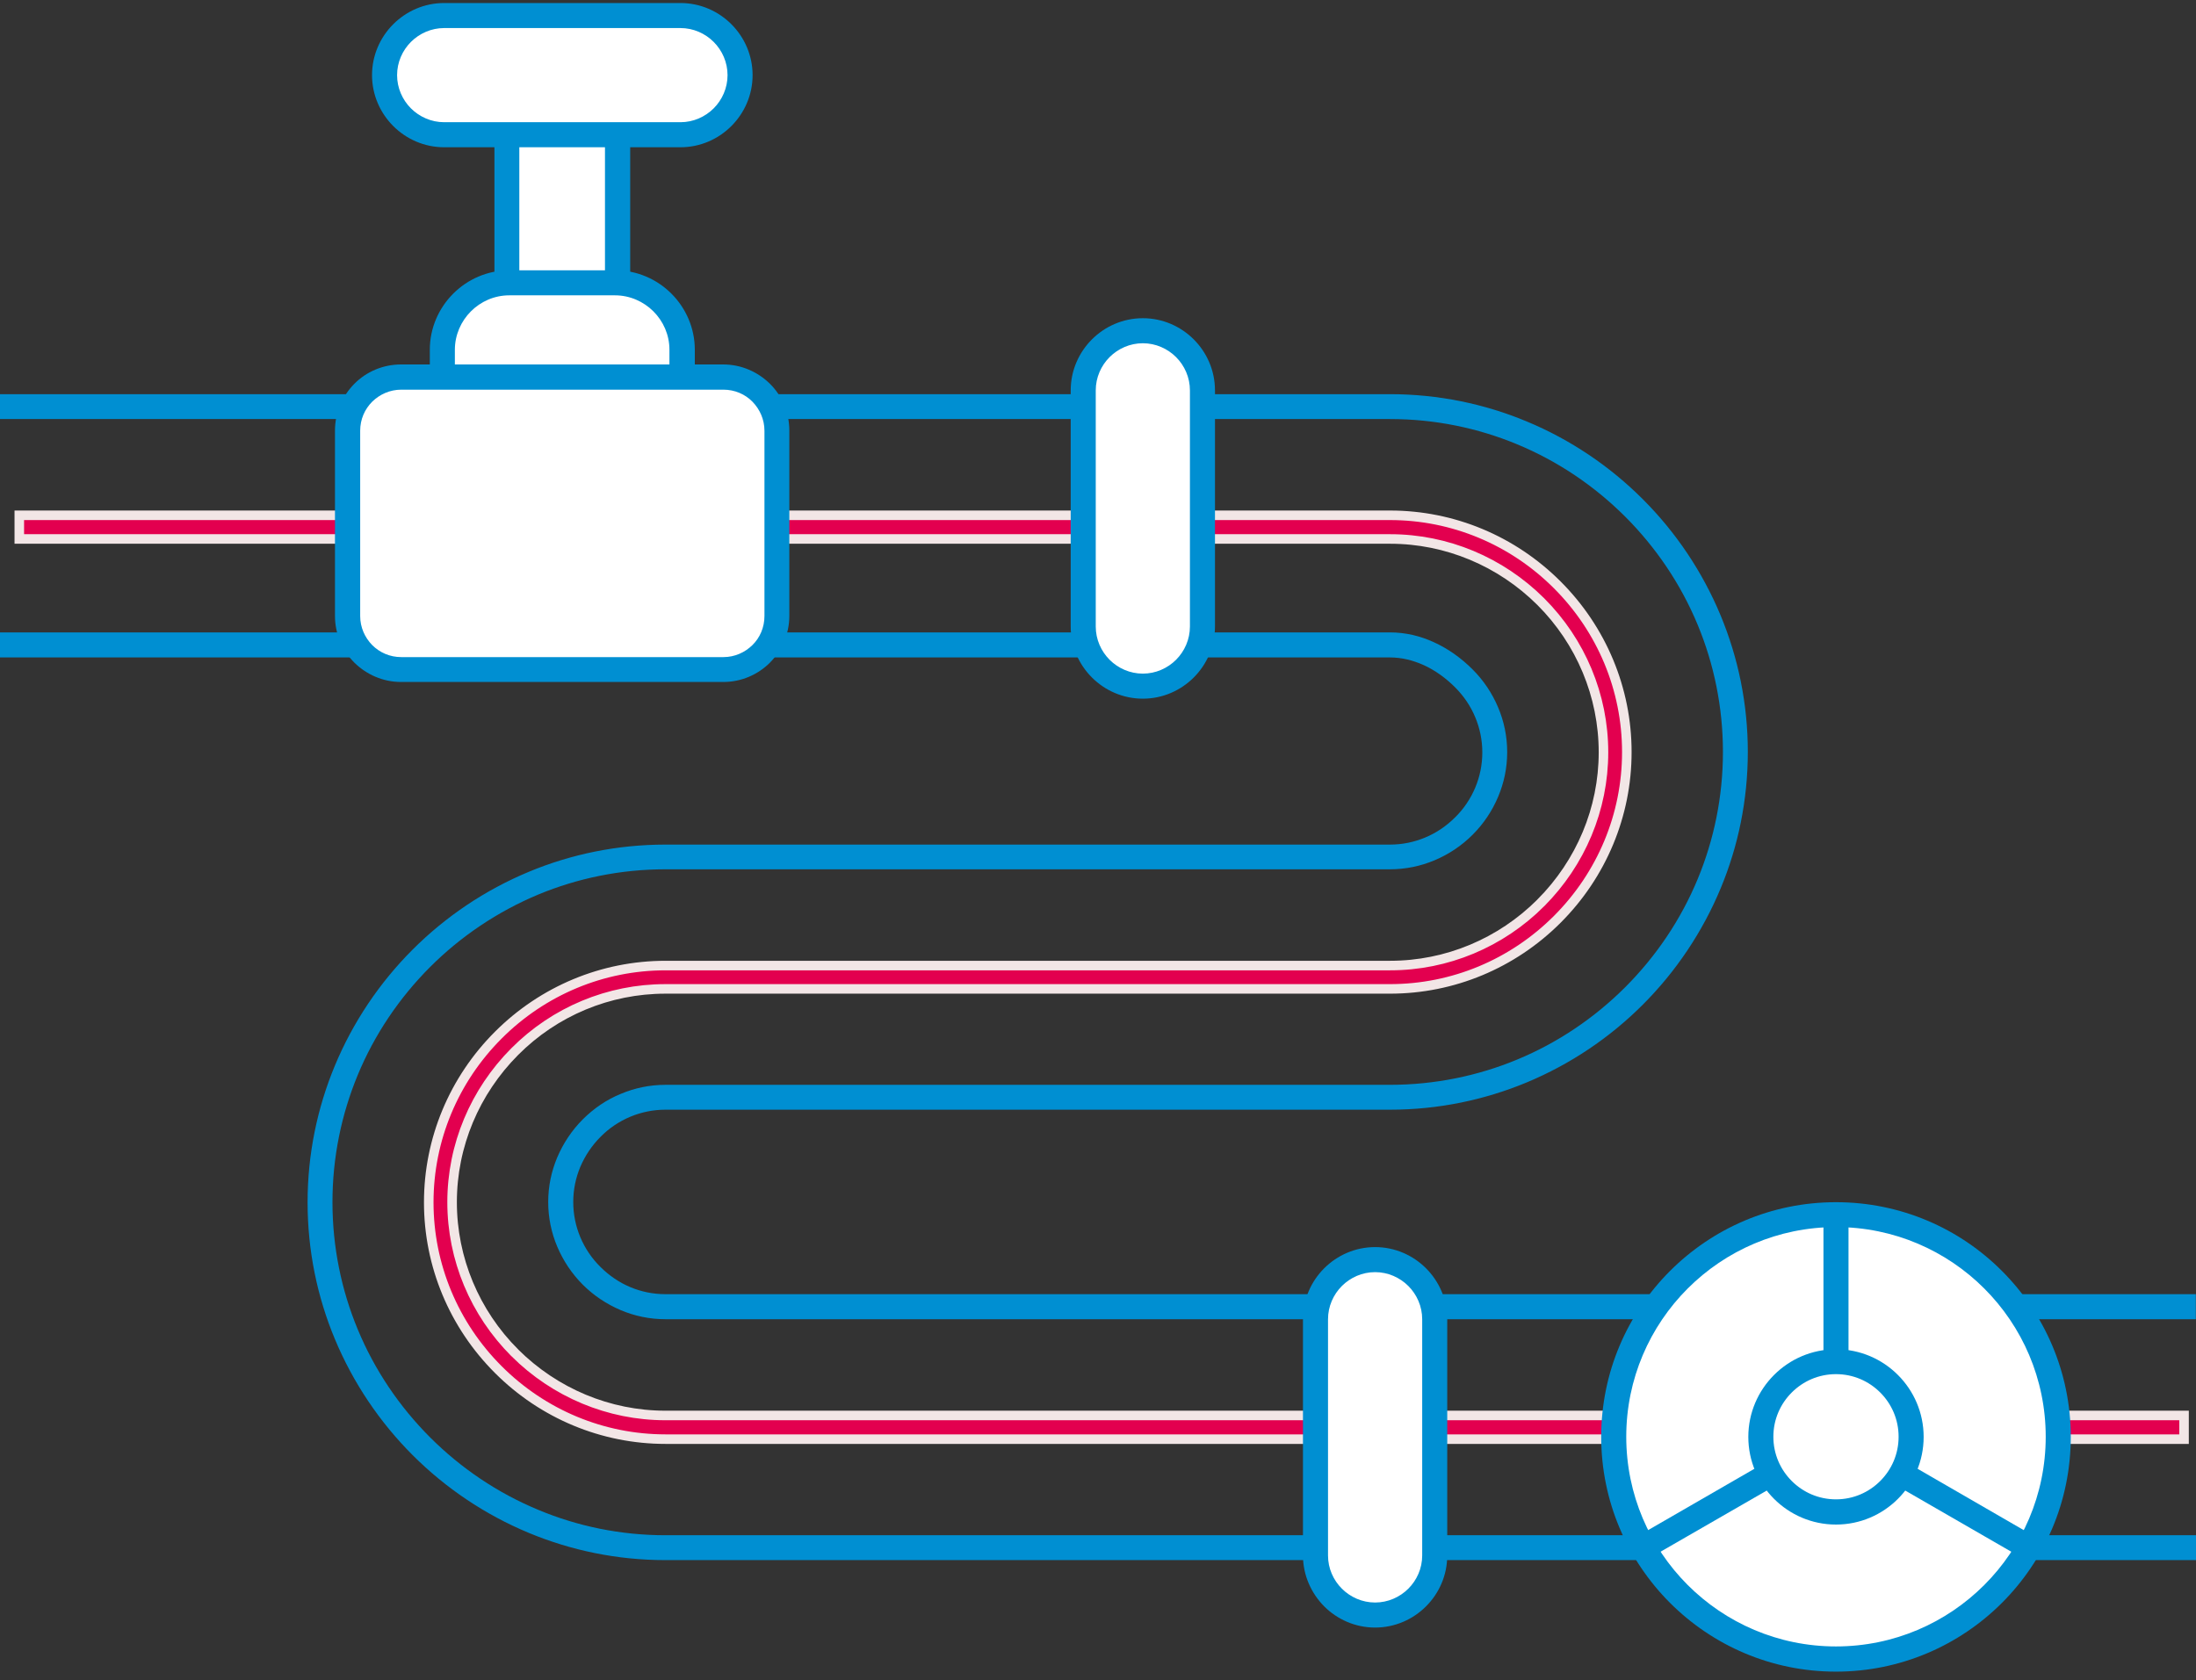 <svg width="230" height="176" viewBox="0 0 230 176" fill="none" xmlns="http://www.w3.org/2000/svg">
<rect x="0" y="0" width="230" height="176" fill="#333333" stroke="none"/>
<g clip-path="url(#clip0_790_4661)">
<path d="M53.916 141.719L53.916 141.72C58.118 145.904 63.771 148.284 69.695 148.284H228.748V150.764H69.712C63.113 150.764 56.856 148.142 52.192 143.478C47.528 138.814 44.905 132.557 44.905 125.958C44.905 119.358 47.528 113.102 52.192 108.437C56.856 103.773 63.113 101.151 69.712 101.151H145.598C151.539 101.151 157.192 98.771 161.377 94.586L161.377 94.585C165.561 90.383 167.942 84.748 167.942 78.807C167.942 72.866 165.562 67.213 161.377 63.028L161.376 63.027C157.174 58.843 151.522 56.463 145.598 56.463H2.022V53.982H145.58C152.179 53.982 158.436 56.605 163.101 61.269C167.765 65.933 170.387 72.19 170.387 78.789C170.387 85.388 167.765 91.645 163.101 96.31C158.436 100.974 152.179 103.596 145.58 103.596H69.695C63.755 103.596 58.101 105.958 53.915 110.162C49.731 114.363 47.351 119.998 47.351 125.94C47.351 131.881 49.731 137.534 53.916 141.719Z" fill="#E3004F" stroke="#F2E6E6"/>
<path fill-rule="evenodd" clip-rule="evenodd" d="M0 41.293H145.58C150.634 41.293 155.479 42.307 159.886 44.144C164.486 46.05 168.613 48.848 172.058 52.294C175.521 55.756 178.302 59.884 180.208 64.466C182.045 68.891 183.059 73.718 183.059 78.772C183.059 83.826 182.045 88.671 180.208 93.078C178.302 97.66 175.504 101.805 172.058 105.251C168.596 108.714 164.468 111.494 159.886 113.401C155.461 115.237 150.634 116.251 145.58 116.251H69.694C68.4 116.251 67.158 116.514 66.022 116.986C64.85 117.476 63.783 118.193 62.891 119.102C61.999 119.994 61.282 121.061 60.775 122.25C60.303 123.387 60.04 124.611 60.04 125.923C60.04 127.235 60.303 128.459 60.775 129.596C61.264 130.767 61.982 131.834 62.891 132.726C63.783 133.618 64.85 134.353 66.022 134.842C67.158 135.315 68.383 135.577 69.694 135.577H229.983V138.2H69.694C68.05 138.2 66.476 137.868 65.025 137.256C63.538 136.626 62.174 135.717 61.037 134.58C59.9 133.443 58.991 132.079 58.361 130.593C57.749 129.141 57.417 127.567 57.417 125.923C57.417 124.279 57.749 122.705 58.361 121.253C58.991 119.767 59.9 118.403 61.037 117.266C62.174 116.129 63.521 115.202 65.025 114.59C66.476 113.978 68.05 113.646 69.694 113.646H145.58C150.284 113.646 154.797 112.701 158.889 111.005C163.156 109.238 167.004 106.632 170.222 103.414C173.44 100.196 176.046 96.349 177.812 92.081C179.509 87.989 180.453 83.477 180.453 78.772C180.453 74.068 179.509 69.555 177.812 65.463C176.046 61.196 173.44 57.348 170.222 54.13C167.004 50.912 163.156 48.306 158.889 46.54C154.797 44.843 150.302 43.899 145.58 43.899H0V41.275V41.293ZM230 163.437V160.831H69.694C64.99 160.831 60.477 159.887 56.385 158.173C52.118 156.407 48.27 153.801 45.052 150.583C41.834 147.365 39.228 143.517 37.462 139.25C35.765 135.157 34.821 130.645 34.821 125.94C34.821 121.236 35.765 116.741 37.462 112.631C39.228 108.364 41.834 104.516 45.052 101.298C48.27 98.08 52.118 95.492 56.385 93.708C60.477 92.011 64.972 91.067 69.694 91.067H145.58C147.224 91.067 148.798 90.735 150.249 90.123C151.753 89.493 153.1 88.584 154.237 87.447C155.374 86.31 156.283 84.963 156.913 83.459C157.525 82.008 157.857 80.434 157.857 78.79C157.857 77.146 157.525 75.572 156.913 74.12C156.283 72.616 155.374 71.269 154.237 70.132C153.083 68.978 151.701 67.964 150.144 67.264C148.728 66.617 147.189 66.25 145.58 66.25H0V68.873H145.58C146.804 68.873 147.976 69.171 149.078 69.66C150.319 70.22 151.439 71.042 152.401 72.004C153.293 72.896 154.027 73.963 154.517 75.152C154.989 76.289 155.251 77.513 155.251 78.825C155.251 80.136 154.989 81.361 154.517 82.497C154.027 83.669 153.31 84.736 152.401 85.628C151.509 86.52 150.442 87.254 149.253 87.744C148.116 88.216 146.891 88.479 145.58 88.479H69.694C64.64 88.479 59.795 89.493 55.388 91.329C50.806 93.236 46.679 96.016 43.216 99.479C39.753 102.942 36.972 107.07 35.066 111.652C33.229 116.077 32.215 120.904 32.215 125.958C32.215 131.012 33.229 135.857 35.066 140.264C36.972 144.846 39.77 148.991 43.216 152.437C46.679 155.899 50.806 158.68 55.388 160.586C59.813 162.423 64.64 163.437 69.694 163.437H229.983H230Z" fill="#008FD2"/>
<path fill-rule="evenodd" clip-rule="evenodd" d="M192.293 173.773C205.113 173.773 215.554 163.315 215.554 150.513C215.554 137.71 205.095 127.252 192.293 127.252C179.491 127.252 169.033 137.71 169.033 150.513C169.033 163.315 179.491 173.773 192.293 173.773Z" fill="white"/>
<path fill-rule="evenodd" clip-rule="evenodd" d="M192.293 125.941C199.079 125.941 205.235 128.687 209.678 133.146C214.12 137.589 216.883 143.745 216.883 150.531C216.883 157.316 214.137 163.455 209.678 167.915C205.235 172.357 199.079 175.12 192.293 175.12C185.508 175.12 179.369 172.375 174.909 167.915C170.467 163.473 167.704 157.316 167.704 150.531C167.704 143.745 170.449 137.606 174.909 133.146C179.369 128.687 185.508 125.941 192.293 125.941ZM207.824 134.983C203.854 131.013 198.362 128.547 192.293 128.547C186.225 128.547 180.733 131.013 176.763 134.983C172.793 138.953 170.327 144.444 170.327 150.513C170.327 156.582 172.793 162.074 176.763 166.044C180.733 170.014 186.225 172.48 192.293 172.48C198.362 172.48 203.854 170.014 207.824 166.044C211.794 162.074 214.26 156.582 214.26 150.513C214.26 144.444 211.794 138.953 207.824 134.983Z" fill="#008FD2"/>
<path fill-rule="evenodd" clip-rule="evenodd" d="M192.293 158.365C196.63 158.365 200.146 154.833 200.146 150.513C200.146 146.193 196.613 142.66 192.293 142.66C187.973 142.66 184.44 146.193 184.44 150.513C184.44 154.833 187.973 158.365 192.293 158.365Z" fill="white"/>
<path fill-rule="evenodd" clip-rule="evenodd" d="M192.294 141.349C194.83 141.349 197.121 142.38 198.782 144.042C200.444 145.703 201.475 147.995 201.475 150.53C201.475 153.066 200.444 155.357 198.782 157.019C197.121 158.68 194.83 159.712 192.294 159.712C189.758 159.712 187.467 158.68 185.805 157.019C184.144 155.357 183.112 153.066 183.112 150.53C183.112 147.995 184.144 145.703 185.805 144.042C187.467 142.38 189.758 141.349 192.294 141.349ZM196.928 145.878C195.739 144.689 194.113 143.955 192.294 143.955C190.475 143.955 188.848 144.689 187.659 145.878C186.47 147.068 185.735 148.694 185.735 150.513C185.735 152.332 186.47 153.958 187.659 155.148C188.848 156.337 190.475 157.071 192.294 157.071C194.113 157.071 195.739 156.337 196.928 155.148C198.118 153.958 198.852 152.332 198.852 150.513C198.852 148.694 198.118 147.068 196.928 145.878Z" fill="#008FD2"/>
<path d="M193.605 127.252H190.982V142.87H193.605V127.252Z" fill="#008FD2"/>
<path fill-rule="evenodd" clip-rule="evenodd" d="M211.724 163.175L197.838 155.165L199.15 152.892L213.036 160.919L211.724 163.175Z" fill="#008FD2"/>
<path fill-rule="evenodd" clip-rule="evenodd" d="M171.534 160.919L185.56 152.822L186.872 155.095L172.846 163.175L171.534 160.919Z" fill="#008FD2"/>
<path d="M64.692 13.223H53.097V32.81H64.692V13.223Z" fill="white"/>
<path fill-rule="evenodd" clip-rule="evenodd" d="M53.097 11.911H66.004V34.122H51.785V11.911H53.097ZM63.363 14.534H54.391V31.498H63.363V14.534Z" fill="#008FD2"/>
<path d="M64.448 29.627H53.342C49.469 29.627 46.329 32.767 46.329 36.641V39.736C46.329 43.609 49.469 46.749 53.342 46.749H64.448C68.321 46.749 71.461 43.609 71.461 39.736V36.641C71.461 32.767 68.321 29.627 64.448 29.627Z" fill="white"/>
<path fill-rule="evenodd" clip-rule="evenodd" d="M53.342 28.316H64.448C66.739 28.316 68.82 29.26 70.324 30.764C71.828 32.269 72.772 34.35 72.772 36.641V39.736C72.772 42.027 71.828 44.109 70.324 45.613C68.82 47.117 66.739 48.061 64.448 48.061H53.342C51.051 48.061 48.97 47.117 47.466 45.613C45.962 44.091 45.017 42.01 45.017 39.736V36.641C45.017 34.35 45.962 32.269 47.466 30.764C48.97 29.26 51.051 28.316 53.342 28.316ZM64.448 30.939H53.342C51.768 30.939 50.351 31.586 49.319 32.618C48.288 33.65 47.641 35.084 47.641 36.641V39.736C47.641 41.31 48.288 42.727 49.302 43.759C50.334 44.791 51.768 45.438 53.324 45.438H64.43C66.004 45.438 67.421 44.791 68.453 43.759C69.484 42.727 70.114 41.31 70.114 39.736V36.641C70.114 35.067 69.467 33.65 68.435 32.618C67.403 31.586 65.969 30.939 64.413 30.939H64.448Z" fill="#008FD2"/>
<path fill-rule="evenodd" clip-rule="evenodd" d="M46.521 1.627H71.268C74.696 1.627 77.512 4.443 77.512 7.871C77.512 11.299 74.696 14.115 71.268 14.115H46.521C43.093 14.115 40.277 11.299 40.277 7.871C40.277 4.443 43.093 1.627 46.521 1.627Z" fill="white"/>
<path fill-rule="evenodd" clip-rule="evenodd" d="M46.521 0.316H71.268C73.349 0.316 75.238 1.173 76.602 2.537C77.966 3.901 78.823 5.79 78.823 7.871C78.823 9.952 77.966 11.841 76.602 13.205C75.238 14.57 73.349 15.427 71.268 15.427H46.521C44.439 15.427 42.551 14.57 41.187 13.205C39.822 11.841 38.965 9.952 38.965 7.871C38.965 5.79 39.822 3.901 41.187 2.537C42.551 1.173 44.439 0.316 46.521 0.316ZM71.268 2.939H46.521C45.174 2.939 43.932 3.499 43.04 4.391C42.148 5.283 41.589 6.525 41.589 7.871C41.589 9.218 42.148 10.46 43.04 11.352C43.932 12.243 45.174 12.803 46.521 12.803H71.268C72.615 12.803 73.856 12.243 74.748 11.352C75.64 10.46 76.2 9.218 76.2 7.871C76.2 6.525 75.64 5.283 74.748 4.391C73.856 3.499 72.615 2.939 71.268 2.939Z" fill="#008FD2"/>
<path d="M75.746 39.509H42.026C38.916 39.509 36.395 42.031 36.395 45.141V64.536C36.395 67.647 38.916 70.168 42.026 70.168H75.746C78.856 70.168 81.377 67.647 81.377 64.536V45.141C81.377 42.031 78.856 39.509 75.746 39.509Z" fill="white"/>
<path fill-rule="evenodd" clip-rule="evenodd" d="M42.009 38.18H75.746C77.652 38.18 79.384 38.967 80.643 40.208C81.902 41.45 82.671 43.199 82.671 45.105V64.518C82.671 66.425 81.885 68.156 80.643 69.415C79.384 70.675 77.652 71.444 75.746 71.444H42.009C40.103 71.444 38.371 70.657 37.112 69.415C35.853 68.156 35.084 66.425 35.084 64.518V45.105C35.084 43.199 35.87 41.468 37.112 40.208C38.354 38.949 40.103 38.18 42.009 38.18ZM75.763 40.821H42.027C40.837 40.821 39.771 41.31 38.984 42.08C38.197 42.867 37.724 43.934 37.724 45.123V64.536C37.724 65.725 38.214 66.792 38.984 67.579C39.771 68.366 40.837 68.838 42.027 68.838H75.763C76.953 68.838 78.019 68.349 78.806 67.579C79.593 66.809 80.066 65.725 80.066 64.536V45.123C80.066 43.934 79.576 42.867 78.806 42.08C78.037 41.293 76.953 40.821 75.763 40.821Z" fill="#008FD2"/>
<path fill-rule="evenodd" clip-rule="evenodd" d="M125.94 40.89V65.637C125.94 69.065 123.124 71.881 119.696 71.881C116.268 71.881 113.453 69.065 113.453 65.637V40.89C113.453 37.462 116.268 34.647 119.696 34.647C123.124 34.647 125.94 37.462 125.94 40.89Z" fill="white"/>
<path fill-rule="evenodd" clip-rule="evenodd" d="M127.251 40.89V65.638C127.251 67.719 126.394 69.608 125.03 70.972C123.666 72.336 121.777 73.193 119.696 73.193C117.615 73.193 115.726 72.336 114.362 70.972C112.998 69.608 112.141 67.719 112.141 65.638V40.89C112.141 38.809 112.998 36.92 114.362 35.556C115.726 34.192 117.615 33.335 119.696 33.335C121.777 33.335 123.666 34.192 125.03 35.556C126.394 36.92 127.251 38.809 127.251 40.89ZM124.628 65.638V40.89C124.628 39.544 124.068 38.302 123.176 37.41C122.284 36.518 121.043 35.958 119.696 35.958C118.349 35.958 117.108 36.518 116.216 37.41C115.324 38.302 114.764 39.544 114.764 40.89V65.638C114.764 66.984 115.324 68.226 116.216 69.118C117.108 70.01 118.349 70.569 119.696 70.569C121.043 70.569 122.284 70.01 123.176 69.118C124.068 68.226 124.628 66.984 124.628 65.638Z" fill="#008FD2"/>
<path fill-rule="evenodd" clip-rule="evenodd" d="M150.267 138.2V162.947C150.267 166.375 147.451 169.191 144.023 169.191C140.595 169.191 137.779 166.375 137.779 162.947V138.2C137.779 134.772 140.595 131.957 144.023 131.957C147.451 131.957 150.267 134.772 150.267 138.2Z" fill="white"/>
<path fill-rule="evenodd" clip-rule="evenodd" d="M151.578 138.2V162.948C151.578 165.029 150.721 166.918 149.357 168.282C147.993 169.646 146.104 170.503 144.023 170.503C141.942 170.503 140.053 169.646 138.689 168.282C137.325 166.9 136.468 165.011 136.468 162.948V138.2C136.468 136.119 137.325 134.23 138.689 132.866C140.053 131.502 141.942 130.645 144.023 130.645C146.104 130.645 147.993 131.502 149.357 132.866C150.721 134.23 151.578 136.119 151.578 138.2ZM148.955 162.948V138.2C148.955 136.854 148.395 135.612 147.503 134.72C146.611 133.828 145.37 133.268 144.023 133.268C142.676 133.268 141.435 133.828 140.543 134.72C139.651 135.612 139.091 136.854 139.091 138.2V162.948C139.091 164.312 139.651 165.536 140.543 166.428C141.435 167.32 142.676 167.879 144.023 167.879C145.37 167.879 146.611 167.32 147.503 166.428C148.395 165.536 148.955 164.312 148.955 162.948Z" fill="#008FD2"/>
</g>
<defs>
<clipPath id="clip0_790_4661">
<rect width="230" height="174.769" fill="white" transform="translate(0 0.316)"/>
</clipPath>
</defs>
</svg>

